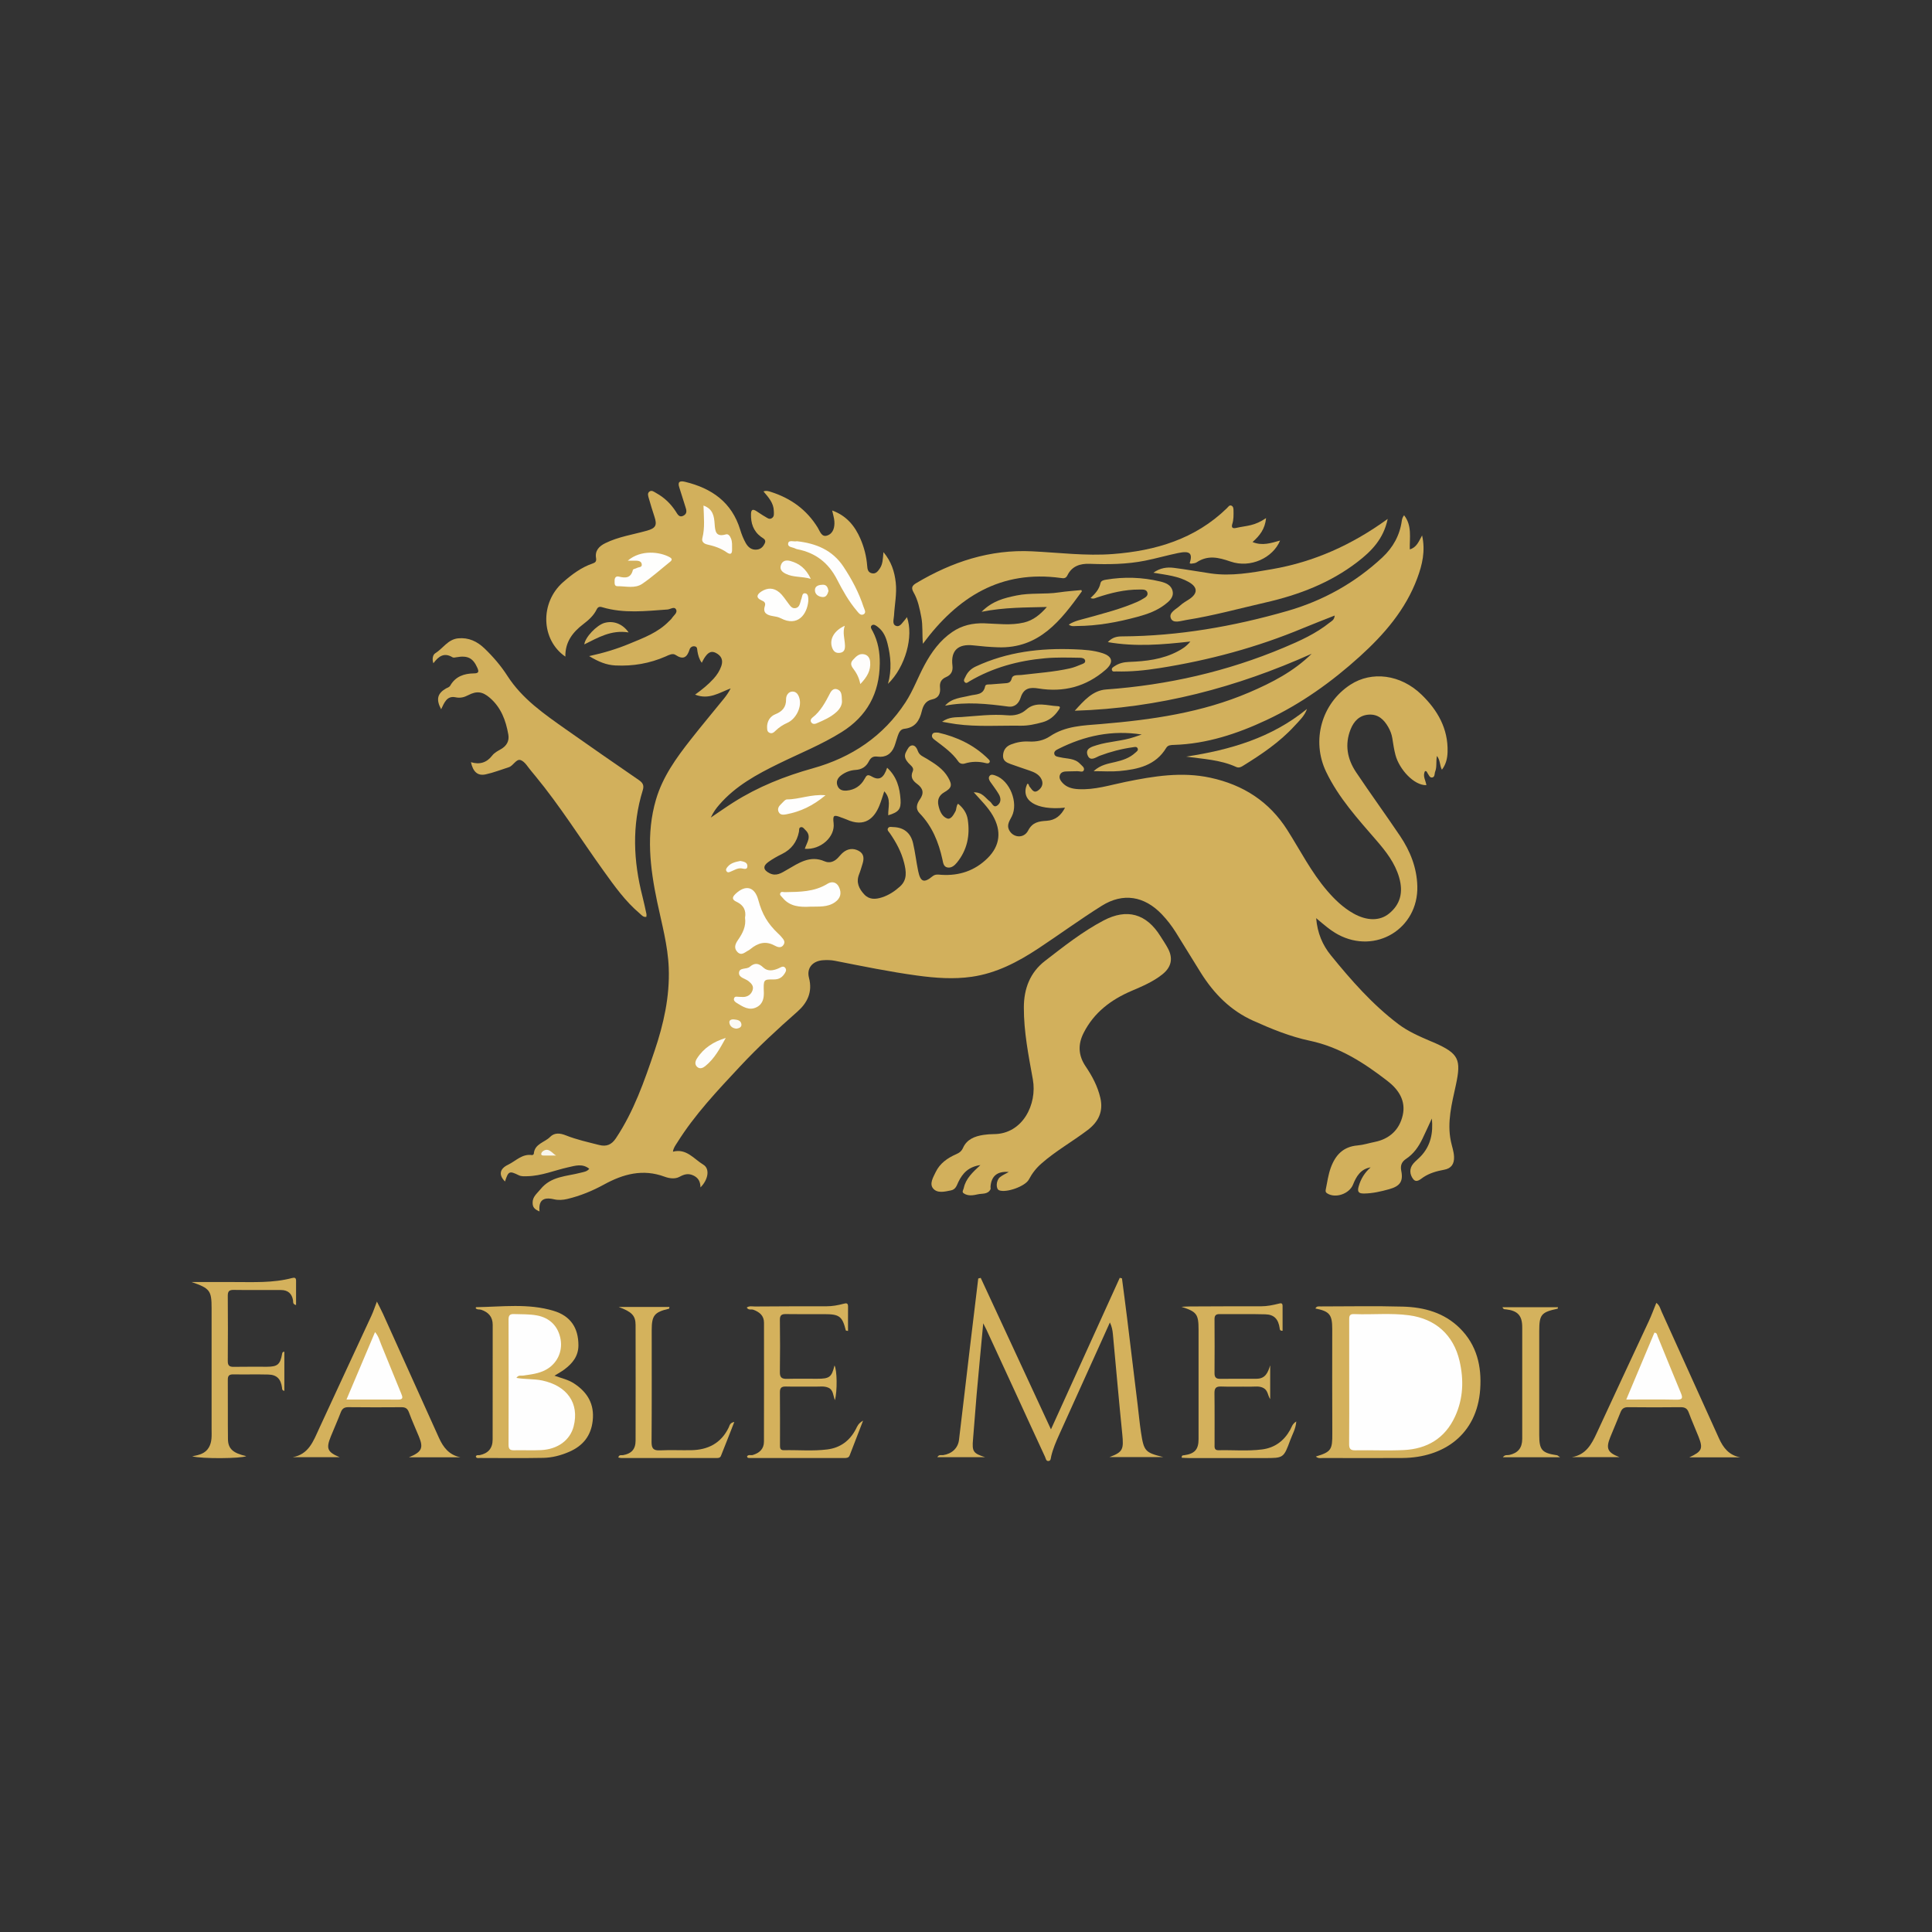 <svg width="142" height="142" viewBox="0 0 142 142" fill="none" xmlns="http://www.w3.org/2000/svg">
<rect x="0" y="0" width="142" height="142" fill="#333333" stroke="none"/>
<g clip-path="url(#clip0_44_11636)">
<path d="M71.557 58.236C72.208 58.212 72.423 58.659 72.76 58.909C72.932 59.036 73.026 59.445 73.344 59.168C73.599 58.948 73.564 58.632 73.406 58.365C73.221 58.049 72.991 57.76 72.782 57.457C72.689 57.321 72.63 57.159 72.737 57.025C72.85 56.885 73.016 56.951 73.166 57.002C74.22 57.366 74.871 58.999 74.365 60.007C74.211 60.313 73.982 60.619 74.159 60.988C74.444 61.584 75.25 61.659 75.568 61.043C75.888 60.425 76.365 60.362 76.926 60.328C77.565 60.289 77.984 59.94 78.277 59.364C76.151 59.58 74.963 58.822 75.498 57.614C75.644 57.595 75.604 57.74 75.659 57.799C75.83 57.986 75.955 58.338 76.291 58.106C76.608 57.886 76.727 57.555 76.503 57.192C76.321 56.897 76.016 56.757 75.7 56.647C75.224 56.483 74.746 56.327 74.274 56.155C73.974 56.047 73.694 55.912 73.723 55.508C73.751 55.118 73.945 54.858 74.306 54.717C74.728 54.552 75.17 54.476 75.618 54.501C76.183 54.532 76.711 54.424 77.174 54.115C78.313 53.351 79.627 53.323 80.913 53.217C84.651 52.906 88.341 52.381 91.824 50.888C93.484 50.176 95.082 49.354 96.407 48.05C90.897 50.521 85.164 52.049 78.993 52.238C79.673 51.493 80.309 50.746 81.302 50.675C85.824 50.349 90.182 49.357 94.361 47.599C95.541 47.103 96.712 46.576 97.723 45.764C97.867 45.649 98.073 45.574 98.098 45.242C97.292 45.562 96.526 45.854 95.769 46.17C92.374 47.587 88.848 48.532 85.222 49.105C84.173 49.27 83.108 49.381 82.039 49.349C81.931 49.345 81.78 49.4 81.73 49.263C81.67 49.099 81.829 49.024 81.933 48.956C82.246 48.747 82.59 48.666 82.974 48.651C84.217 48.605 85.447 48.467 86.573 47.867C86.873 47.706 87.171 47.54 87.49 47.152C85.401 47.386 83.454 47.547 81.424 47.195C81.766 46.827 82.108 46.776 82.481 46.774C86.616 46.751 90.65 46.044 94.609 44.908C97.238 44.154 99.581 42.85 101.595 40.978C102.39 40.237 102.886 39.344 103.033 38.262C103.043 38.187 103.067 38.111 103.095 38.04C103.115 37.989 103.15 37.946 103.198 37.87C103.795 38.631 103.597 39.504 103.618 40.379C104.126 40.234 104.272 39.803 104.523 39.354C104.779 40.502 104.533 41.514 104.17 42.492C103.312 44.81 101.737 46.626 99.939 48.254C97.874 50.123 95.622 51.734 93.089 52.922C90.933 53.933 88.7 54.672 86.293 54.749C86.078 54.756 85.845 54.756 85.719 54.964C84.932 56.27 83.63 56.545 82.27 56.671C81.682 56.726 81.087 56.68 80.379 56.68C80.892 56.207 81.447 56.13 81.974 56.005C82.51 55.879 83.021 55.715 83.435 55.333C83.529 55.247 83.684 55.158 83.616 55.006C83.548 54.854 83.392 54.904 83.254 54.924C82.425 55.04 81.625 55.249 80.841 55.543C80.559 55.648 80.14 55.997 79.945 55.526C79.732 55.013 80.251 54.883 80.597 54.774C81.503 54.488 82.472 54.478 83.375 54.17C83.555 54.108 83.736 54.047 83.915 53.986C81.742 53.643 79.714 54.073 77.786 55.048C77.635 55.123 77.437 55.224 77.494 55.43C77.546 55.617 77.758 55.62 77.927 55.66C78.426 55.779 78.988 55.719 79.384 56.141C79.513 56.278 79.737 56.414 79.659 56.61C79.588 56.791 79.352 56.675 79.188 56.682C78.936 56.692 78.683 56.693 78.432 56.698C78.209 56.701 77.984 56.733 77.899 56.969C77.817 57.197 77.963 57.398 78.099 57.545C78.404 57.874 78.813 57.978 79.255 58.002C80.457 58.07 81.59 57.699 82.743 57.465C84.801 57.046 86.856 56.707 88.962 57.162C91.373 57.683 93.286 58.909 94.617 61.006C95.571 62.51 96.378 64.112 97.55 65.474C98.11 66.124 98.72 66.712 99.476 67.138C100.466 67.693 101.409 67.703 102.095 67.146C102.916 66.478 103.157 65.597 102.833 64.482C102.526 63.426 101.874 62.588 101.173 61.777C99.804 60.192 98.387 58.642 97.469 56.728C96.369 54.436 97.13 51.703 99.256 50.322C100.822 49.304 102.944 49.563 104.485 51.058C105.658 52.195 106.446 53.555 106.395 55.27C106.381 55.736 106.282 56.176 105.98 56.573C105.806 56.264 105.877 55.899 105.614 55.56C105.532 55.993 105.621 56.361 105.487 56.703C105.426 56.858 105.473 57.1 105.278 57.142C105.078 57.185 105.016 56.953 104.916 56.816C104.876 56.762 104.878 56.663 104.738 56.677C104.541 57.031 104.791 57.364 104.837 57.709C103.919 57.734 102.846 56.535 102.568 55.501C102.459 55.092 102.398 54.669 102.332 54.249C102.285 53.956 102.177 53.687 102.033 53.435C101.717 52.881 101.289 52.477 100.598 52.525C99.917 52.572 99.509 53.006 99.272 53.596C98.823 54.712 99.019 55.782 99.666 56.75C100.723 58.33 101.844 59.868 102.905 61.445C103.653 62.555 104.138 63.784 104.172 65.137C104.251 68.26 101.102 70.167 98.349 68.689C97.784 68.385 97.308 67.964 96.736 67.483C96.828 68.581 97.205 69.46 97.814 70.209C99.308 72.048 100.87 73.828 102.772 75.267C103.487 75.807 104.308 76.165 105.128 76.517C105.235 76.562 105.343 76.603 105.45 76.651C107.216 77.441 107.41 77.866 107.005 79.748C106.712 81.108 106.342 82.47 106.639 83.886C106.718 84.265 106.856 84.629 106.871 85.023C106.892 85.552 106.668 85.88 106.142 85.975C105.605 86.073 105.092 86.214 104.624 86.52C104.405 86.663 104.11 86.976 103.865 86.656C103.611 86.324 103.567 85.892 103.874 85.526C104.036 85.334 104.24 85.179 104.415 84.996C105.158 84.219 105.346 83.264 105.24 82.21C105.009 82.708 104.784 83.208 104.546 83.703C104.264 84.287 103.902 84.806 103.348 85.174C103.041 85.379 102.907 85.635 102.992 86.058C103.15 86.843 102.887 87.188 102.094 87.407C101.497 87.573 100.896 87.713 100.269 87.722C99.881 87.728 99.742 87.621 99.858 87.209C100.015 86.644 100.305 86.185 100.74 85.799C100.014 85.918 99.689 86.456 99.447 87.064C99.174 87.752 98.147 88.102 97.54 87.707C97.409 87.621 97.424 87.515 97.446 87.407C97.555 86.876 97.624 86.34 97.811 85.825C98.154 84.888 98.729 84.276 99.781 84.188C100.202 84.153 100.614 84.017 101.032 83.934C102.135 83.712 102.855 83.036 103.099 81.969C103.341 80.904 102.796 80.082 101.983 79.454C100.26 78.121 98.465 76.957 96.264 76.492C94.831 76.19 93.456 75.628 92.11 75.023C90.433 74.27 89.22 73.027 88.262 71.502C87.643 70.517 87.043 69.52 86.426 68.534C86.126 68.058 85.785 67.611 85.394 67.201C84.111 65.859 82.547 65.591 80.976 66.576C79.384 67.574 77.866 68.687 76.297 69.723C74.8 70.71 73.219 71.537 71.416 71.793C70.083 71.984 68.744 71.883 67.415 71.703C65.382 71.426 63.373 71.011 61.361 70.616C61.078 70.56 60.779 70.555 60.491 70.575C59.729 70.626 59.271 71.15 59.46 71.869C59.736 72.922 59.334 73.715 58.601 74.361C57.142 75.646 55.716 76.962 54.391 78.382C52.737 80.155 51.065 81.915 49.772 83.985C49.65 84.18 49.497 84.364 49.461 84.648C50.448 84.386 51.006 85.187 51.691 85.601C52.197 85.906 52.051 86.711 51.484 87.273C51.481 86.846 51.322 86.563 50.957 86.394C50.58 86.219 50.287 86.308 49.933 86.499C49.614 86.671 49.194 86.615 48.85 86.487C47.257 85.895 45.812 86.283 44.395 87.061C43.546 87.527 42.647 87.897 41.698 88.123C41.371 88.201 41.037 88.221 40.716 88.146C39.916 87.959 39.574 88.235 39.653 89.039C39.276 88.874 39.152 88.734 39.147 88.409C39.137 87.956 39.471 87.723 39.73 87.403C40.512 86.437 41.65 86.468 42.684 86.193C42.9 86.136 43.146 86.116 43.31 85.903C42.809 85.502 42.281 85.677 41.754 85.796C40.754 86.019 39.796 86.432 38.752 86.451C38.54 86.454 38.323 86.477 38.123 86.377C37.438 86.04 37.363 86.075 37.118 86.838C36.636 86.361 36.72 85.905 37.337 85.61C37.912 85.334 38.376 84.786 39.109 84.898C39.147 84.904 39.23 84.842 39.233 84.806C39.289 84.059 40.033 83.972 40.435 83.56C40.757 83.232 41.18 83.284 41.581 83.445C42.376 83.762 43.209 83.944 44.034 84.155C44.579 84.295 44.953 84.134 45.268 83.661C46.585 81.686 47.355 79.47 48.107 77.248C48.776 75.272 49.23 73.25 49.152 71.147C49.09 69.493 48.64 67.898 48.302 66.288C47.777 63.785 47.475 61.285 48.214 58.767C48.706 57.092 49.704 55.71 50.76 54.366C51.562 53.343 52.399 52.349 53.216 51.338C53.397 51.115 53.559 50.877 53.703 50.598C52.875 50.904 52.109 51.46 51.088 51.054C51.612 50.678 52.055 50.315 52.442 49.891C52.694 49.614 52.892 49.312 53.016 48.956C53.17 48.509 53.011 48.191 52.617 47.99C52.2 47.777 51.969 48.06 51.767 48.367C51.704 48.462 51.657 48.568 51.579 48.714C51.38 48.437 51.31 48.153 51.26 47.864C51.234 47.714 51.266 47.534 51.052 47.504C50.871 47.477 50.729 47.591 50.684 47.735C50.502 48.313 50.224 48.521 49.651 48.136C49.434 47.99 49.156 48.146 48.927 48.248C47.75 48.763 46.525 48.973 45.242 48.911C44.559 48.879 43.974 48.629 43.301 48.223C44.391 47.987 45.346 47.694 46.272 47.31C47.311 46.88 48.372 46.489 49.179 45.652C49.246 45.582 49.328 45.522 49.379 45.441C49.51 45.235 49.815 45.041 49.692 44.8C49.562 44.546 49.276 44.782 49.06 44.798C47.455 44.911 45.847 45.104 44.265 44.631C44.053 44.567 43.943 44.611 43.85 44.801C43.63 45.25 43.26 45.578 42.877 45.869C42.084 46.472 41.532 47.194 41.554 48.261C39.747 47.023 39.678 44.281 41.39 42.785C42.033 42.222 42.714 41.708 43.538 41.423C43.736 41.355 43.855 41.286 43.809 41.016C43.717 40.475 44.031 40.147 44.489 39.922C45.456 39.446 46.518 39.294 47.54 39.007C48.192 38.824 48.313 38.611 48.1 37.971C47.953 37.531 47.821 37.087 47.693 36.642C47.645 36.477 47.567 36.272 47.713 36.145C47.896 35.986 48.085 36.159 48.242 36.246C48.831 36.571 49.301 37.026 49.667 37.59C49.802 37.798 49.925 38.077 50.247 37.895C50.531 37.735 50.455 37.482 50.369 37.228C50.214 36.77 50.089 36.301 49.933 35.844C49.78 35.394 49.976 35.322 50.358 35.415C52.313 35.89 53.786 36.912 54.403 38.931C54.505 39.263 54.633 39.594 54.802 39.897C54.976 40.211 55.233 40.447 55.648 40.393C55.934 40.355 56.099 40.172 56.209 39.938C56.343 39.655 56.085 39.572 55.925 39.45C55.361 39.025 55.176 38.443 55.199 37.763C55.21 37.412 55.366 37.421 55.601 37.57C55.813 37.705 56.018 37.854 56.239 37.977C56.383 38.057 56.532 38.201 56.718 38.091C56.924 37.97 56.879 37.754 56.875 37.565C56.865 36.977 56.497 36.568 56.115 36.12C56.322 36.04 56.49 36.099 56.666 36.156C58.125 36.622 59.292 37.462 60.104 38.782C60.264 39.042 60.384 39.497 60.789 39.364C61.249 39.215 61.356 38.757 61.325 38.306C61.307 38.062 61.228 37.823 61.164 37.52C62.227 37.906 62.839 38.667 63.246 39.613C63.514 40.237 63.684 40.896 63.736 41.578C63.754 41.822 63.785 42.06 64.063 42.131C64.368 42.209 64.523 41.989 64.668 41.777C64.888 41.457 64.886 41.081 64.933 40.58C65.524 41.289 65.747 42.024 65.836 42.811C65.928 43.629 65.754 44.436 65.709 45.249C65.695 45.503 65.556 45.88 65.844 45.995C66.156 46.121 66.321 45.75 66.517 45.549C66.568 45.495 66.606 45.428 66.658 45.357C67.168 46.761 66.548 49.02 65.266 50.264C65.557 49.217 65.471 48.256 65.233 47.307C65.119 46.852 64.942 46.417 64.558 46.112C64.424 46.004 64.239 45.852 64.094 45.95C63.91 46.073 64.08 46.275 64.15 46.41C64.536 47.153 64.672 47.942 64.663 48.77C64.639 50.958 63.725 52.641 61.862 53.807C60.393 54.726 58.787 55.368 57.239 56.126C55.629 56.914 54.063 57.762 52.867 59.146C52.651 59.396 52.449 59.652 52.244 60.089C52.867 59.67 53.37 59.315 53.889 58.985C55.703 57.831 57.675 57.047 59.742 56.47C62.591 55.675 64.928 54.113 66.556 51.616C67.114 50.762 67.467 49.776 67.954 48.874C68.465 47.929 69.088 47.063 69.995 46.447C70.707 45.964 71.489 45.785 72.357 45.813C73.322 45.845 74.296 45.982 75.257 45.756C75.954 45.592 76.473 45.153 76.945 44.612C75.383 44.655 73.835 44.629 72.145 44.967C72.943 44.16 73.823 43.952 74.707 43.769C75.739 43.556 76.798 43.697 77.836 43.54C78.384 43.457 78.94 43.423 79.478 43.368C79.502 43.43 79.522 43.457 79.515 43.465C77.97 45.6 76.384 47.682 73.349 47.576C72.749 47.555 72.148 47.505 71.552 47.436C70.417 47.304 69.868 47.814 70.004 48.922C70.054 49.329 69.904 49.605 69.54 49.762C69.189 49.914 69.048 50.158 69.09 50.541C69.136 50.975 68.984 51.31 68.513 51.405C68.037 51.502 67.849 51.862 67.752 52.268C67.585 52.971 67.257 53.482 66.469 53.565C66.173 53.596 66.07 53.849 65.984 54.089C65.892 54.343 65.831 54.611 65.734 54.862C65.517 55.422 65.082 55.689 64.502 55.611C64.158 55.564 63.996 55.696 63.859 55.961C63.656 56.356 63.337 56.561 62.886 56.589C62.492 56.614 62.126 56.751 61.812 56.994C61.562 57.187 61.431 57.45 61.559 57.763C61.678 58.056 61.934 58.134 62.232 58.108C62.819 58.056 63.267 57.756 63.541 57.256C63.694 56.975 63.76 56.891 64.082 57.077C64.624 57.389 64.952 57.191 65.203 56.427C65.916 57.082 66.131 57.898 66.189 58.772C66.236 59.475 66.05 59.691 65.285 59.923C65.258 59.35 65.532 58.731 64.993 58.16C64.86 58.553 64.764 58.892 64.631 59.217C64.265 60.118 63.57 60.845 62.218 60.23C62.094 60.175 61.963 60.137 61.837 60.087C61.272 59.862 61.2 59.914 61.27 60.509C61.386 61.515 60.314 62.478 59.152 62.386C59.294 61.932 59.688 61.48 59.204 61.013C59.107 60.92 59.019 60.774 58.876 60.795C58.696 60.822 58.748 61.005 58.723 61.129C58.576 61.883 58.168 62.429 57.471 62.771C57.123 62.941 56.782 63.133 56.469 63.358C56.053 63.657 56.097 63.948 56.562 64.181C57.058 64.431 57.436 64.162 57.85 63.924C58.696 63.438 59.529 62.839 60.603 63.304C60.961 63.459 61.289 63.346 61.562 63.077C61.7 62.94 61.815 62.779 61.965 62.657C62.312 62.371 62.709 62.323 63.105 62.531C63.51 62.743 63.517 63.105 63.395 63.489C63.314 63.748 63.242 64.011 63.142 64.261C62.906 64.854 63.136 65.326 63.525 65.742C63.891 66.135 64.356 66.106 64.821 65.957C65.33 65.793 65.769 65.502 66.157 65.149C66.698 64.659 66.604 64.027 66.451 63.415C66.251 62.616 65.862 61.901 65.394 61.227C65.319 61.121 65.181 61.016 65.271 60.869C65.355 60.732 65.517 60.787 65.646 60.789C66.409 60.808 66.925 61.196 67.107 61.963C67.266 62.639 67.343 63.336 67.484 64.018C67.651 64.826 67.91 64.924 68.536 64.409C68.755 64.23 68.973 64.285 69.196 64.299C70.505 64.38 71.649 63.998 72.587 63.072C73.507 62.163 73.621 61.081 72.974 59.95C72.618 59.328 72.105 58.833 71.564 58.227L71.557 58.236Z" fill="#D2B05C"/>
<path d="M74.148 86.14C73.301 86.066 72.855 86.437 72.801 87.236C72.798 87.293 72.824 87.362 72.802 87.408C72.611 87.799 72.201 87.708 71.886 87.778C71.542 87.855 71.151 87.934 70.821 87.701C70.68 87.6 70.81 87.448 70.835 87.323C70.982 86.629 71.481 86.168 72.058 85.631C71.182 85.758 70.749 86.232 70.439 86.873C70.318 87.124 70.251 87.422 69.891 87.494C69.426 87.588 68.887 87.725 68.579 87.346C68.299 87.001 68.587 86.53 68.77 86.15C69.081 85.504 69.635 85.116 70.269 84.837C70.509 84.732 70.668 84.621 70.786 84.359C71.067 83.731 71.654 83.51 72.29 83.413C72.539 83.375 72.793 83.358 73.045 83.356C75.161 83.351 76.245 81.168 75.913 79.334C75.597 77.586 75.247 75.841 75.252 74.046C75.255 72.654 75.714 71.472 76.805 70.627C78.183 69.562 79.557 68.474 81.106 67.658C82.835 66.747 84.257 67.157 85.287 68.804C85.473 69.1 85.67 69.388 85.835 69.695C86.234 70.43 86.101 71.073 85.452 71.599C84.765 72.154 83.959 72.491 83.158 72.834C81.654 73.479 80.407 74.419 79.648 75.913C79.216 76.763 79.248 77.573 79.796 78.383C80.273 79.089 80.674 79.836 80.872 80.685C81.111 81.709 80.723 82.466 79.934 83.063C78.822 83.906 77.598 84.591 76.543 85.518C76.152 85.861 75.857 86.243 75.62 86.693C75.356 87.196 73.951 87.694 73.434 87.484C73.185 87.382 73.201 86.77 73.49 86.527C73.676 86.37 73.912 86.275 74.145 86.141L74.148 86.14Z" fill="#D2B05C"/>
<path d="M34.611 56.019C35.253 56.216 35.773 56.055 36.174 55.535C36.344 55.315 36.59 55.194 36.826 55.057C37.234 54.82 37.445 54.468 37.361 53.989C37.181 52.955 36.829 52.002 36.006 51.292C35.464 50.825 35.043 50.767 34.41 51.096C34.109 51.252 33.835 51.324 33.476 51.249C32.838 51.118 32.649 51.666 32.424 52.13C32.035 51.407 32.147 50.968 32.779 50.601C32.889 50.537 33.018 50.524 33.1 50.38C33.479 49.72 34.112 49.502 34.824 49.494C35.19 49.491 35.211 49.372 35.083 49.081C34.765 48.362 34.372 48.159 33.543 48.308C33.449 48.325 33.327 48.353 33.258 48.31C32.656 47.94 32.24 48.223 31.853 48.75C31.741 48.432 31.821 48.121 31.983 48.02C32.556 47.666 32.921 46.99 33.674 46.917C34.447 46.843 35.07 47.14 35.615 47.664C36.248 48.271 36.82 48.94 37.29 49.671C38.381 51.371 39.997 52.479 41.597 53.609C43.371 54.86 45.155 56.097 46.945 57.326C47.24 57.529 47.357 57.714 47.24 58.089C46.436 60.683 46.553 63.285 47.22 65.888C47.331 66.319 47.42 66.755 47.515 67.19C47.527 67.244 47.511 67.303 47.506 67.386C47.276 67.431 47.16 67.258 47.024 67.144C45.96 66.246 45.161 65.122 44.358 64.002C42.684 61.672 41.162 59.232 39.331 57.015C39.245 56.91 39.161 56.803 39.071 56.701C38.814 56.412 38.603 55.997 38.28 55.871C37.945 55.74 37.741 56.28 37.396 56.39C36.827 56.571 36.267 56.793 35.687 56.917C35.108 57.04 34.768 56.73 34.613 56.016L34.611 56.019Z" fill="#D2B05C"/>
<path d="M93.057 38.076C92.975 38.898 92.579 39.377 92.06 39.84C92.788 40.138 93.427 39.91 94.085 39.73C93.561 40.998 91.912 41.782 90.441 41.273C89.538 40.96 88.77 40.786 87.943 41.336C87.838 41.406 87.683 41.405 87.55 41.429C87.517 41.435 87.479 41.41 87.442 41.4C87.67 40.661 87.465 40.466 86.591 40.647C85.776 40.815 84.975 41.047 84.159 41.21C82.819 41.477 81.459 41.492 80.099 41.44C79.383 41.412 78.783 41.61 78.453 42.288C78.332 42.539 78.154 42.507 77.972 42.481C73.565 41.879 70.39 43.865 67.832 47.317C67.768 46.64 67.838 45.993 67.715 45.357C67.593 44.725 67.467 44.095 67.147 43.537C66.947 43.188 67.046 43.035 67.35 42.854C69.974 41.294 72.763 40.368 75.86 40.521C77.835 40.618 79.815 40.871 81.789 40.721C84.924 40.484 87.848 39.623 90.182 37.346C90.275 37.256 90.356 37.098 90.514 37.167C90.651 37.229 90.66 37.387 90.662 37.524C90.666 37.854 90.677 38.182 90.574 38.505C90.495 38.757 90.573 38.869 90.863 38.8C91.22 38.716 91.589 38.681 91.945 38.592C92.3 38.505 92.638 38.36 93.058 38.078L93.057 38.076Z" fill="#D2B05C"/>
<path d="M72.081 93.921C73.78 97.586 75.48 101.249 77.245 105.057C78.964 101.27 80.631 97.595 82.3 93.92C82.355 93.932 82.408 93.945 82.463 93.956C82.589 94.922 82.719 95.887 82.838 96.854C83.103 99.005 83.362 101.157 83.623 103.31C83.702 103.964 83.762 104.62 83.861 105.271C84.074 106.669 84.166 106.759 85.492 107.093H81.551C82.535 106.722 82.6 106.534 82.484 105.385C82.236 102.94 82.025 100.492 81.795 98.044C81.769 97.776 81.725 97.509 81.576 97.199C81.362 97.672 81.149 98.146 80.936 98.619C79.906 100.897 78.874 103.174 77.846 105.454C77.615 105.967 77.392 106.483 77.262 107.035C77.231 107.166 77.241 107.347 77.091 107.378C76.881 107.421 76.865 107.197 76.808 107.072C76.097 105.544 75.396 104.009 74.692 102.477C73.962 100.893 73.231 99.308 72.5 97.725C72.445 97.607 72.383 97.494 72.266 97.263C72.095 99.108 71.931 100.815 71.779 102.524C71.683 103.605 71.614 104.688 71.518 105.769C71.436 106.686 71.518 106.816 72.406 107.103H68.894C69.012 106.883 69.185 106.97 69.32 106.95C69.956 106.855 70.412 106.444 70.486 105.827C70.768 103.504 71.034 101.179 71.31 98.857C71.504 97.227 71.703 95.597 71.9 93.967C71.962 93.952 72.024 93.938 72.086 93.922L72.081 93.921Z" fill="#D4B15C"/>
<path d="M96.716 107.052C97.842 106.713 97.932 106.549 97.923 105.356C97.907 102.794 97.919 100.234 97.918 97.672C97.918 96.624 97.718 96.378 96.682 96.173C96.768 95.987 96.927 96.021 97.062 96.021C99.08 96.021 101.1 95.978 103.115 96.035C104.673 96.079 106.14 96.475 107.299 97.624C108.552 98.866 108.908 100.427 108.793 102.104C108.562 105.46 106.085 107.136 103.09 107.161C101.15 107.176 99.208 107.166 97.268 107.161C97.091 107.161 96.89 107.222 96.714 107.052H96.716Z" fill="#D4B15C"/>
<path d="M101.993 38.143C101.685 39.625 100.788 40.521 99.766 41.307C97.763 42.847 95.463 43.723 93.018 44.282C91.077 44.727 89.155 45.259 87.185 45.569C86.796 45.63 86.231 45.849 86.061 45.454C85.874 45.019 86.455 44.776 86.752 44.496C86.948 44.313 87.195 44.184 87.42 44.033C88.037 43.617 88.041 43.166 87.394 42.791C86.626 42.344 85.749 42.258 84.77 42.095C85.288 41.728 85.784 41.675 86.282 41.737C87.182 41.849 88.076 42.014 88.975 42.145C90.494 42.368 91.985 42.093 93.468 41.837C96.553 41.307 99.346 40.064 101.99 38.142L101.993 38.143Z" fill="#D2B05C"/>
<path d="M34.97 107.059C35.022 106.903 35.16 106.97 35.26 106.949C35.876 106.823 36.207 106.451 36.208 105.814C36.215 103.001 36.208 100.188 36.213 97.375C36.213 96.783 35.903 96.448 35.371 96.267C35.237 96.222 35.066 96.281 34.959 96.148C34.978 96.11 34.986 96.076 34.995 96.076C36.901 96.05 38.826 95.78 40.696 96.347C41.935 96.722 42.511 97.595 42.514 98.87C42.516 99.675 42.077 100.208 41.482 100.654C41.271 100.812 41.033 100.937 40.752 101.112C41.273 101.297 41.763 101.402 42.187 101.68C43.181 102.329 43.698 103.198 43.563 104.42C43.44 105.534 42.845 106.267 41.839 106.705C41.228 106.971 40.584 107.14 39.925 107.152C38.373 107.181 36.822 107.163 35.269 107.16C35.163 107.16 35.029 107.206 34.969 107.057L34.97 107.059Z" fill="#D4B15C"/>
<path d="M127.908 107.113H124.163C125.1 106.677 125.185 106.469 124.842 105.598C124.609 105.004 124.341 104.422 124.122 103.822C124.008 103.509 123.825 103.424 123.511 103.427C122.231 103.441 120.95 103.443 119.668 103.427C119.368 103.424 119.211 103.532 119.105 103.803C118.866 104.416 118.599 105.018 118.353 105.629C118.014 106.471 118.157 106.763 119.025 107.097H115.539C116.565 106.92 116.977 106.158 117.361 105.324C118.623 102.58 119.912 99.848 121.183 97.109C121.384 96.678 121.547 96.229 121.738 95.76C121.982 95.935 122.031 96.191 122.13 96.411C123.537 99.513 124.94 102.618 126.345 105.722C126.655 106.407 127.078 106.96 127.906 107.113H127.908Z" fill="#D4B15C"/>
<path d="M33.831 107.108H30.059C31.013 106.713 31.133 106.422 30.791 105.589C30.549 104.998 30.279 104.416 30.061 103.816C29.957 103.528 29.804 103.426 29.509 103.429C28.208 103.439 26.907 103.441 25.606 103.426C25.304 103.423 25.152 103.532 25.046 103.805C24.816 104.402 24.556 104.987 24.314 105.58C23.951 106.473 24.065 106.727 24.966 107.103H21.51C22.687 106.894 23.025 105.933 23.442 105.026C24.721 102.245 26.019 99.471 27.304 96.693C27.439 96.4 27.538 96.091 27.702 95.664C27.881 96.025 28.023 96.286 28.146 96.556C29.518 99.593 30.89 102.629 32.257 105.667C32.575 106.374 33.004 106.937 33.831 107.107V107.108Z" fill="#D4B15C"/>
<path d="M54.883 96.105C55.079 95.962 55.297 96.027 55.495 96.026C57.243 96.015 58.989 96.006 60.737 96.011C61.17 96.011 61.586 95.936 61.998 95.826C62.21 95.77 62.333 95.765 62.331 96.033C62.325 96.625 62.33 97.219 62.33 97.824C62.231 97.802 62.17 97.802 62.167 97.787C61.911 96.755 61.699 96.59 60.612 96.589C59.661 96.589 58.709 96.6 57.758 96.583C57.431 96.577 57.317 96.686 57.321 97.016C57.336 98.297 57.34 99.579 57.32 100.86C57.314 101.262 57.483 101.353 57.842 101.344C58.579 101.325 59.318 101.338 60.055 101.338C60.973 101.338 61.124 101.221 61.335 100.36C61.522 100.68 61.553 102.232 61.363 102.912C61.228 102.549 61.247 102.159 60.892 101.998C60.579 101.857 60.242 101.921 59.915 101.916C59.197 101.908 58.477 101.927 57.76 101.908C57.434 101.9 57.319 102.01 57.322 102.342C57.337 103.623 57.328 104.905 57.328 106.186C57.328 106.386 57.316 106.595 57.609 106.588C58.676 106.564 59.745 106.668 60.808 106.532C61.761 106.411 62.455 105.897 62.901 105.045C63.002 104.852 63.067 104.624 63.436 104.416C63.068 105.368 62.758 106.169 62.449 106.971C62.379 107.153 62.224 107.163 62.065 107.163C59.736 107.163 57.405 107.163 55.075 107.161C54.997 107.161 54.92 107.152 54.905 107.044C55.009 106.881 55.184 106.982 55.32 106.943C55.816 106.797 56.149 106.501 56.15 105.958C56.157 103.045 56.155 100.132 56.153 97.221C56.153 96.692 55.821 96.432 55.367 96.264C55.216 96.208 55.016 96.323 54.886 96.105H54.883Z" fill="#D4B15C"/>
<path d="M86.842 96.049C87.043 96.04 87.243 96.023 87.445 96.023C89.193 96.016 90.941 96.006 92.689 96.011C93.121 96.011 93.535 95.928 93.949 95.826C94.112 95.787 94.266 95.73 94.268 95.984C94.272 96.594 94.269 97.204 94.269 97.812C94.053 97.817 94.066 97.704 94.053 97.615C93.96 96.962 93.652 96.618 93.009 96.601C91.884 96.569 90.757 96.596 89.63 96.585C89.346 96.583 89.264 96.704 89.266 96.97C89.275 98.29 89.276 99.611 89.266 100.932C89.264 101.233 89.383 101.346 89.68 101.343C90.573 101.332 91.466 101.343 92.361 101.337C93.009 101.333 93.191 100.88 93.358 100.35V102.836C93.176 102.566 93.196 102.203 92.877 102.025C92.568 101.851 92.233 101.923 91.907 101.919C91.189 101.908 90.47 101.935 89.751 101.908C89.36 101.893 89.256 102.039 89.262 102.412C89.28 103.655 89.267 104.898 89.27 106.141C89.27 106.351 89.225 106.599 89.561 106.591C90.628 106.565 91.697 106.67 92.761 106.532C93.691 106.412 94.369 105.91 94.826 105.091C94.934 104.898 94.98 104.654 95.276 104.476C95.237 105.017 94.988 105.424 94.832 105.849C94.347 107.17 94.334 107.166 92.944 107.166C91.099 107.166 89.254 107.166 87.409 107.166C87.224 107.166 87.038 107.15 86.856 107.142C86.838 106.945 86.954 106.969 87.04 106.957C87.806 106.851 88.093 106.535 88.093 105.777C88.096 103.097 88.093 100.417 88.093 97.737C88.093 96.583 87.957 96.411 86.844 96.052L86.842 96.049Z" fill="#D4B15C"/>
<path d="M14.091 94.229C15.229 94.229 16.206 94.23 17.184 94.229C18.617 94.227 20.055 94.307 21.462 93.935C21.648 93.886 21.763 93.905 21.761 94.135C21.756 94.722 21.76 95.31 21.76 95.921C21.488 95.85 21.558 95.687 21.537 95.568C21.452 95.073 21.158 94.817 20.659 94.816C19.493 94.811 18.328 94.825 17.162 94.807C16.818 94.803 16.74 94.937 16.742 95.252C16.754 96.844 16.755 98.437 16.742 100.03C16.74 100.364 16.855 100.468 17.18 100.461C17.995 100.445 18.811 100.459 19.627 100.455C20.405 100.451 20.594 100.285 20.735 99.507C20.747 99.434 20.762 99.352 20.899 99.35V102.229C20.715 102.188 20.739 102.08 20.728 101.99C20.643 101.35 20.344 101.042 19.718 101.027C18.863 101.006 18.009 101.03 17.154 101.016C16.859 101.012 16.74 101.099 16.744 101.412C16.756 102.868 16.737 104.325 16.755 105.782C16.765 106.489 17.137 106.808 18.1 107.024C17.76 107.204 14.789 107.234 14.124 107.034C14.661 106.943 15.096 106.822 15.348 106.39C15.599 105.962 15.552 105.492 15.552 105.028C15.552 102.076 15.552 99.124 15.552 96.172C15.552 94.86 15.439 94.695 14.09 94.231L14.091 94.229Z" fill="#D4B15C"/>
<path d="M69.462 51.868C69.953 51.299 70.65 51.288 71.283 51.128C71.737 51.014 72.277 51.099 72.407 50.44C72.441 50.273 72.667 50.313 72.819 50.301C73.146 50.276 73.475 50.255 73.804 50.225C74.048 50.203 74.272 50.225 74.362 49.866C74.438 49.564 74.814 49.64 75.07 49.61C76.263 49.467 77.464 49.389 78.638 49.125C78.919 49.062 79.192 48.952 79.458 48.84C79.588 48.785 79.799 48.739 79.755 48.544C79.717 48.378 79.521 48.347 79.371 48.345C78.518 48.332 77.666 48.303 76.812 48.38C74.839 48.559 72.97 49.064 71.253 50.075C71.149 50.137 71.021 50.277 70.896 50.124C70.791 49.996 70.902 49.866 70.956 49.747C71.114 49.401 71.357 49.155 71.716 48.988C74.023 47.912 76.461 47.622 78.974 47.723C79.674 47.751 80.372 47.79 81.039 48.009C81.792 48.256 81.86 48.705 81.255 49.232C79.829 50.472 78.173 50.902 76.327 50.602C75.692 50.498 75.239 50.575 75.015 51.278C74.889 51.671 74.607 51.999 74.103 51.932C72.565 51.729 71.027 51.563 69.462 51.868Z" fill="#D2B05C"/>
<path d="M45.473 96.06H49.203C49.189 96.126 49.188 96.183 49.174 96.187C48.096 96.439 47.9 96.678 47.9 97.77C47.9 100.507 47.91 103.242 47.889 105.979C47.886 106.463 48.029 106.625 48.515 106.6C49.271 106.563 50.029 106.6 50.785 106.588C52.03 106.57 52.996 106.082 53.559 104.921C53.628 104.779 53.638 104.57 53.971 104.512C53.628 105.384 53.313 106.199 52.987 107.009C52.916 107.185 52.735 107.164 52.581 107.164C50.271 107.164 47.963 107.164 45.653 107.162C45.587 107.162 45.52 107.139 45.442 107.124C45.515 106.886 45.676 106.972 45.789 106.952C46.411 106.844 46.714 106.517 46.715 105.888C46.721 103.054 46.721 100.221 46.715 97.388C46.714 96.685 46.425 96.414 45.472 96.06H45.473Z" fill="#D4B25C"/>
<path d="M70.415 59.073C70.796 59.378 71.057 59.765 71.128 60.229C71.306 61.388 71.093 62.467 70.336 63.397C70.161 63.612 69.934 63.808 69.645 63.76C69.344 63.71 69.318 63.404 69.266 63.163C68.986 61.893 68.513 60.725 67.587 59.772C67.267 59.443 67.385 59.072 67.606 58.76C67.937 58.294 67.846 57.942 67.412 57.622C67.094 57.388 66.891 57.126 67.087 56.687C67.203 56.426 66.944 56.274 66.792 56.105C66.575 55.864 66.408 55.608 66.591 55.272C66.702 55.066 66.813 54.799 67.05 54.785C67.264 54.773 67.394 55.005 67.47 55.217C67.58 55.525 67.877 55.619 68.12 55.768C68.717 56.137 69.315 56.502 69.68 57.133C70.014 57.711 69.956 57.911 69.391 58.239C69.03 58.448 68.886 58.771 68.97 59.175C69.055 59.584 69.227 60.015 69.613 60.156C69.892 60.257 70.087 59.885 70.223 59.635C70.313 59.47 70.265 59.249 70.417 59.07L70.415 59.073Z" fill="#D2B05C"/>
<path d="M114.662 107.105H110.459C110.62 106.892 110.79 106.971 110.931 106.939C111.574 106.794 111.881 106.422 111.882 105.757C111.883 103.023 111.882 100.287 111.882 97.553C111.882 96.696 111.557 96.338 110.693 96.236C110.607 96.225 110.499 96.259 110.431 96.079H114.507C114.499 96.126 114.499 96.183 114.487 96.187C113.274 96.446 113.132 96.619 113.132 97.846C113.132 100.387 113.132 102.927 113.132 105.468C113.132 106.573 113.328 106.796 114.44 106.96C114.487 106.967 114.529 107.015 114.663 107.105H114.662Z" fill="#D4B25D"/>
<path d="M80.153 43.956C80.502 43.628 80.788 43.316 80.88 42.876C80.922 42.676 81.103 42.638 81.285 42.607C82.622 42.38 83.95 42.425 85.268 42.737C85.675 42.834 86.087 42.994 86.185 43.444C86.286 43.904 85.936 44.194 85.609 44.443C85.015 44.897 84.322 45.141 83.609 45.334C82.145 45.733 80.663 46.005 79.142 46.011C78.962 46.011 78.765 46.071 78.552 45.907C78.987 45.626 79.461 45.544 79.911 45.418C81.141 45.073 82.381 44.761 83.556 44.247C83.68 44.193 83.803 44.134 83.919 44.063C84.114 43.944 84.396 43.835 84.337 43.571C84.275 43.296 83.972 43.333 83.746 43.331C82.668 43.324 81.636 43.579 80.621 43.917C80.495 43.959 80.379 44.046 80.151 43.953L80.153 43.956Z" fill="#D2B15C"/>
<path d="M87.182 55.61C90.417 55.119 93.474 54.227 96.063 52.105C95.885 52.624 95.49 52.979 95.142 53.359C94.043 54.558 92.707 55.453 91.336 56.301C91.177 56.399 91.032 56.449 90.85 56.367C89.684 55.835 88.419 55.787 87.182 55.61Z" fill="#D2B15C"/>
<path d="M69.241 53.048C69.782 52.672 70.248 52.731 70.676 52.701C71.792 52.623 72.905 52.476 74.031 52.572C74.535 52.615 75.025 52.516 75.432 52.153C76.139 51.521 76.974 51.88 77.756 51.904C78.034 51.913 77.835 52.147 77.767 52.244C77.483 52.652 77.106 52.955 76.62 53.085C76.099 53.227 75.572 53.347 75.025 53.338C73.439 53.315 71.85 53.436 70.27 53.222C69.973 53.181 69.678 53.123 69.241 53.049V53.048Z" fill="#D2B15C"/>
<path d="M68.965 53.848C70.31 54.155 71.596 54.746 72.645 55.793C72.713 55.86 72.794 55.941 72.721 56.041C72.656 56.13 72.549 56.111 72.454 56.087C71.936 55.956 71.423 55.959 70.909 56.118C70.736 56.171 70.547 56.132 70.437 55.97C69.987 55.318 69.345 54.877 68.731 54.405C68.6 54.305 68.429 54.18 68.523 53.974C68.587 53.833 68.74 53.832 68.966 53.849L68.965 53.848Z" fill="#D2B15D"/>
<path d="M46.202 46.483C44.922 46.277 43.95 46.867 42.947 47.362C42.999 46.847 43.852 45.946 44.431 45.783C45.078 45.601 45.757 45.841 46.203 46.483H46.202Z" fill="#D3B15E"/>
<path d="M54.759 67.453C54.856 66.912 54.647 66.52 54.14 66.285C53.8 66.128 53.787 65.955 54.068 65.692C54.807 64.999 55.47 65.172 55.734 66.147C56.018 67.2 56.421 67.88 57.191 68.613C57.261 68.679 57.335 68.745 57.395 68.819C57.538 68.996 57.75 69.171 57.6 69.427C57.425 69.728 57.13 69.606 56.929 69.496C56.264 69.132 55.703 69.31 55.166 69.747C55.12 69.783 55.075 69.822 55.024 69.847C54.76 69.976 54.502 70.282 54.198 69.969C53.915 69.677 54.043 69.373 54.247 69.079C54.584 68.595 54.849 68.082 54.759 67.453Z" fill="#FEFEFE"/>
<path d="M58.582 39.781C59.966 39.937 61.18 40.418 62 41.66C62.612 42.587 63.129 43.556 63.472 44.612C63.525 44.773 63.691 45.018 63.487 45.143C63.258 45.283 63.101 45.043 62.968 44.885C62.376 44.187 61.931 43.388 61.516 42.581C60.894 41.373 59.951 40.635 58.626 40.373C58.569 40.361 58.51 40.348 58.461 40.32C58.258 40.208 57.858 40.235 57.935 39.913C57.993 39.67 58.344 39.834 58.583 39.778L58.582 39.781Z" fill="#FEFEFD"/>
<path d="M56.142 72.94C56.145 73.268 56.124 73.771 55.609 74.03C55.06 74.305 54.603 73.994 54.154 73.72C54.037 73.648 53.91 73.545 53.946 73.398C53.999 73.183 54.193 73.273 54.337 73.268C54.472 73.264 54.611 73.289 54.743 73.268C55.035 73.219 55.236 73.037 55.32 72.757C55.406 72.469 55.229 72.288 55.022 72.118C54.776 71.915 54.298 71.865 54.316 71.501C54.337 71.088 54.867 71.268 55.106 71.06C55.456 70.759 55.748 70.773 56.104 71.112C56.429 71.42 56.86 71.34 57.254 71.159C57.408 71.088 57.584 70.955 57.723 71.147C57.844 71.317 57.721 71.483 57.62 71.626C57.438 71.88 57.193 71.992 56.872 71.988C56.111 71.98 56.111 71.989 56.141 72.94H56.142Z" fill="#FEFDFD"/>
<path d="M46.142 41.208C47.103 40.376 48.508 40.561 49.212 40.949C49.409 41.057 49.417 41.158 49.251 41.291C48.571 41.836 47.921 42.424 47.203 42.911C46.663 43.277 45.995 43.08 45.383 43.086C45.136 43.088 45.177 42.847 45.173 42.681C45.167 42.473 45.265 42.324 45.487 42.38C45.977 42.503 46.374 42.491 46.517 41.886C46.533 41.82 46.716 41.8 46.814 41.744C46.95 41.667 47.217 41.72 47.165 41.454C47.126 41.251 46.934 41.214 46.752 41.209C46.579 41.204 46.404 41.209 46.143 41.209L46.142 41.208Z" fill="#FEFEFD"/>
<path d="M59.411 44.17C59.317 45.18 58.617 46.083 57.393 45.445C57.198 45.343 56.999 45.314 56.788 45.279C56.403 45.215 56.049 45.063 56.211 44.562C56.296 44.3 56.173 44.215 55.976 44.128C55.487 43.913 55.679 43.651 55.975 43.465C56.401 43.198 56.85 43.182 57.265 43.526C57.551 43.764 57.736 44.086 57.961 44.374C58.087 44.536 58.21 44.742 58.469 44.696C58.724 44.652 58.775 44.432 58.838 44.229C58.855 44.174 58.86 44.113 58.884 44.062C58.971 43.888 58.928 43.549 59.212 43.613C59.417 43.658 59.412 43.956 59.41 44.17H59.411Z" fill="#FEFEFD"/>
<path d="M59.573 66.638C58.797 66.682 58.047 66.641 57.507 65.968C57.428 65.869 57.269 65.783 57.36 65.627C57.429 65.51 57.571 65.573 57.68 65.572C58.763 65.552 59.846 65.562 60.822 64.955C61.131 64.763 61.479 64.82 61.66 65.191C61.877 65.634 61.782 66.023 61.371 66.311C60.824 66.696 60.188 66.621 59.573 66.639V66.638Z" fill="#FEFEFE"/>
<path d="M51.706 37.158C52.412 37.408 52.485 37.958 52.524 38.492C52.563 39.032 52.594 39.496 53.348 39.278C53.533 39.224 53.65 39.393 53.724 39.572C53.833 39.834 53.802 40.105 53.807 40.375C53.815 40.716 53.694 40.796 53.402 40.59C52.983 40.296 52.507 40.137 52.012 40.028C51.758 39.972 51.55 39.831 51.623 39.551C51.819 38.785 51.73 38.013 51.706 37.157V37.158Z" fill="#FEFDFC"/>
<path d="M56.383 53.338C56.416 52.983 56.599 52.652 56.995 52.493C57.497 52.292 57.786 51.971 57.775 51.404C57.769 51.1 57.953 50.84 58.237 50.829C58.566 50.818 58.719 51.118 58.778 51.417C58.904 52.045 58.471 52.861 57.869 53.127C57.547 53.27 57.261 53.456 57.01 53.701C56.886 53.821 56.748 53.953 56.553 53.858C56.358 53.764 56.382 53.575 56.382 53.338H56.383Z" fill="#FEFDFD"/>
<path d="M61.88 51.467C61.918 51.761 61.762 52.069 61.5 52.313C61.071 52.712 60.537 52.943 60.005 53.17C59.871 53.228 59.734 53.227 59.636 53.104C59.525 52.965 59.619 52.815 59.708 52.747C60.324 52.27 60.667 51.606 61.015 50.938C61.116 50.743 61.284 50.577 61.529 50.661C61.872 50.779 61.861 51.093 61.88 51.468V51.467Z" fill="#FEFDFC"/>
<path d="M60.675 58.45C59.732 59.238 58.813 59.659 57.79 59.852C57.586 59.89 57.341 59.919 57.228 59.674C57.124 59.45 57.236 59.258 57.401 59.105C57.544 58.976 57.699 58.755 57.848 58.755C58.746 58.755 59.602 58.36 60.675 58.45Z" fill="#FEFEFD"/>
<path d="M53.343 76.288C52.922 77.044 52.524 77.805 51.837 78.357C51.661 78.499 51.446 78.589 51.253 78.427C51.041 78.246 51.093 78.003 51.229 77.793C51.728 77.017 52.459 76.556 53.341 76.288H53.343Z" fill="#FDFDFC"/>
<path d="M63.231 50.275C63.129 49.757 62.929 49.43 62.696 49.122C62.537 48.912 62.495 48.709 62.691 48.5C62.919 48.256 63.146 48.001 63.528 48.093C63.811 48.161 63.934 48.389 63.956 48.652C64.011 49.273 63.736 49.757 63.231 50.277V50.275Z" fill="#FEFDFC"/>
<path d="M59.591 42.543C58.914 42.352 58.306 42.448 57.758 42.175C57.499 42.047 57.293 41.871 57.392 41.549C57.499 41.198 57.786 41.149 58.093 41.233C58.732 41.408 59.226 41.772 59.592 42.541L59.591 42.543Z" fill="#FDFCFA"/>
<path d="M62.088 45.995C61.914 46.496 62.089 46.959 62.105 47.43C62.114 47.71 62.06 47.939 61.734 47.983C61.404 48.029 61.236 47.849 61.145 47.555C60.961 46.963 61.32 46.338 62.088 45.995Z" fill="#FDFDFC"/>
<path d="M54.416 63.279C54.651 63.326 54.929 63.368 54.933 63.651C54.938 63.965 54.654 63.842 54.492 63.824C54.198 63.794 53.977 63.955 53.73 64.051C53.627 64.092 53.502 64.166 53.411 64.051C53.302 63.915 53.407 63.793 53.491 63.694C53.733 63.411 54.078 63.348 54.415 63.278L54.416 63.279Z" fill="#FDFDFB"/>
<path d="M60.895 43.436C60.823 43.669 60.737 43.909 60.447 43.882C60.134 43.854 59.873 43.662 59.897 43.338C59.917 43.044 60.228 42.983 60.476 42.976C60.763 42.968 60.851 43.194 60.895 43.436Z" fill="#FDFCFA"/>
<path d="M54.105 75.604C53.846 75.573 53.637 75.431 53.606 75.154C53.584 74.963 53.784 74.907 53.938 74.923C54.186 74.949 54.478 74.99 54.495 75.309C54.506 75.497 54.319 75.59 54.105 75.605V75.604Z" fill="#FBF9F4"/>
<path d="M40.87 84.933C40.576 84.933 40.284 84.935 39.99 84.932C39.897 84.932 39.771 84.928 39.778 84.807C39.781 84.731 39.86 84.635 39.931 84.591C40.342 84.339 40.565 84.743 40.869 84.932L40.87 84.933Z" fill="#F9F6ED"/>
<path d="M99.166 101.577C99.166 100.062 99.167 98.549 99.165 97.034C99.165 96.788 99.149 96.569 99.511 96.584C100.866 96.64 102.226 96.49 103.578 96.674C105.5 96.936 106.827 98.106 107.274 100.024C107.598 101.411 107.552 102.799 106.944 104.114C106.204 105.719 104.885 106.5 103.16 106.579C101.978 106.634 100.791 106.576 99.608 106.597C99.233 106.604 99.157 106.457 99.16 106.118C99.174 104.605 99.166 103.09 99.166 101.576V101.577Z" fill="#FEFEFE"/>
<path d="M37.956 101.272C38.61 101.393 39.243 101.335 39.857 101.466C41.693 101.86 42.594 103.15 42.164 104.831C41.904 105.849 40.998 106.524 39.757 106.583C39.098 106.614 38.437 106.577 37.777 106.594C37.468 106.602 37.377 106.485 37.378 106.186C37.386 103.12 37.386 100.053 37.378 96.986C37.378 96.686 37.468 96.57 37.777 96.582C38.337 96.603 38.896 96.58 39.456 96.681C40.401 96.853 41.036 97.473 41.205 98.449C41.36 99.349 40.94 100.221 40.147 100.663C39.608 100.964 39.011 101.024 38.417 101.106C38.278 101.125 38.111 101.044 37.957 101.272H37.956Z" fill="#FEFEFE"/>
<path d="M119.529 102.865C120.248 101.154 120.922 99.553 121.595 97.953C121.795 97.947 121.793 98.121 121.839 98.231C122.405 99.607 122.958 100.989 123.533 102.362C123.681 102.716 123.701 102.883 123.225 102.874C122.026 102.849 120.825 102.865 119.529 102.865Z" fill="#FEFEFE"/>
<path d="M25.466 102.865C26.175 101.19 26.855 99.584 27.565 97.907C27.83 98.218 27.901 98.54 28.021 98.83C28.514 100.026 28.996 101.227 29.488 102.424C29.589 102.672 29.671 102.87 29.266 102.868C28.03 102.861 26.796 102.865 25.466 102.865Z" fill="#FEFEFE"/>
</g>
<defs>
<clipPath id="clip0_44_11636">
<rect width="113.818" height="72" fill="white" transform="translate(14.091 35.384)"/>
</clipPath>
</defs>
</svg>
